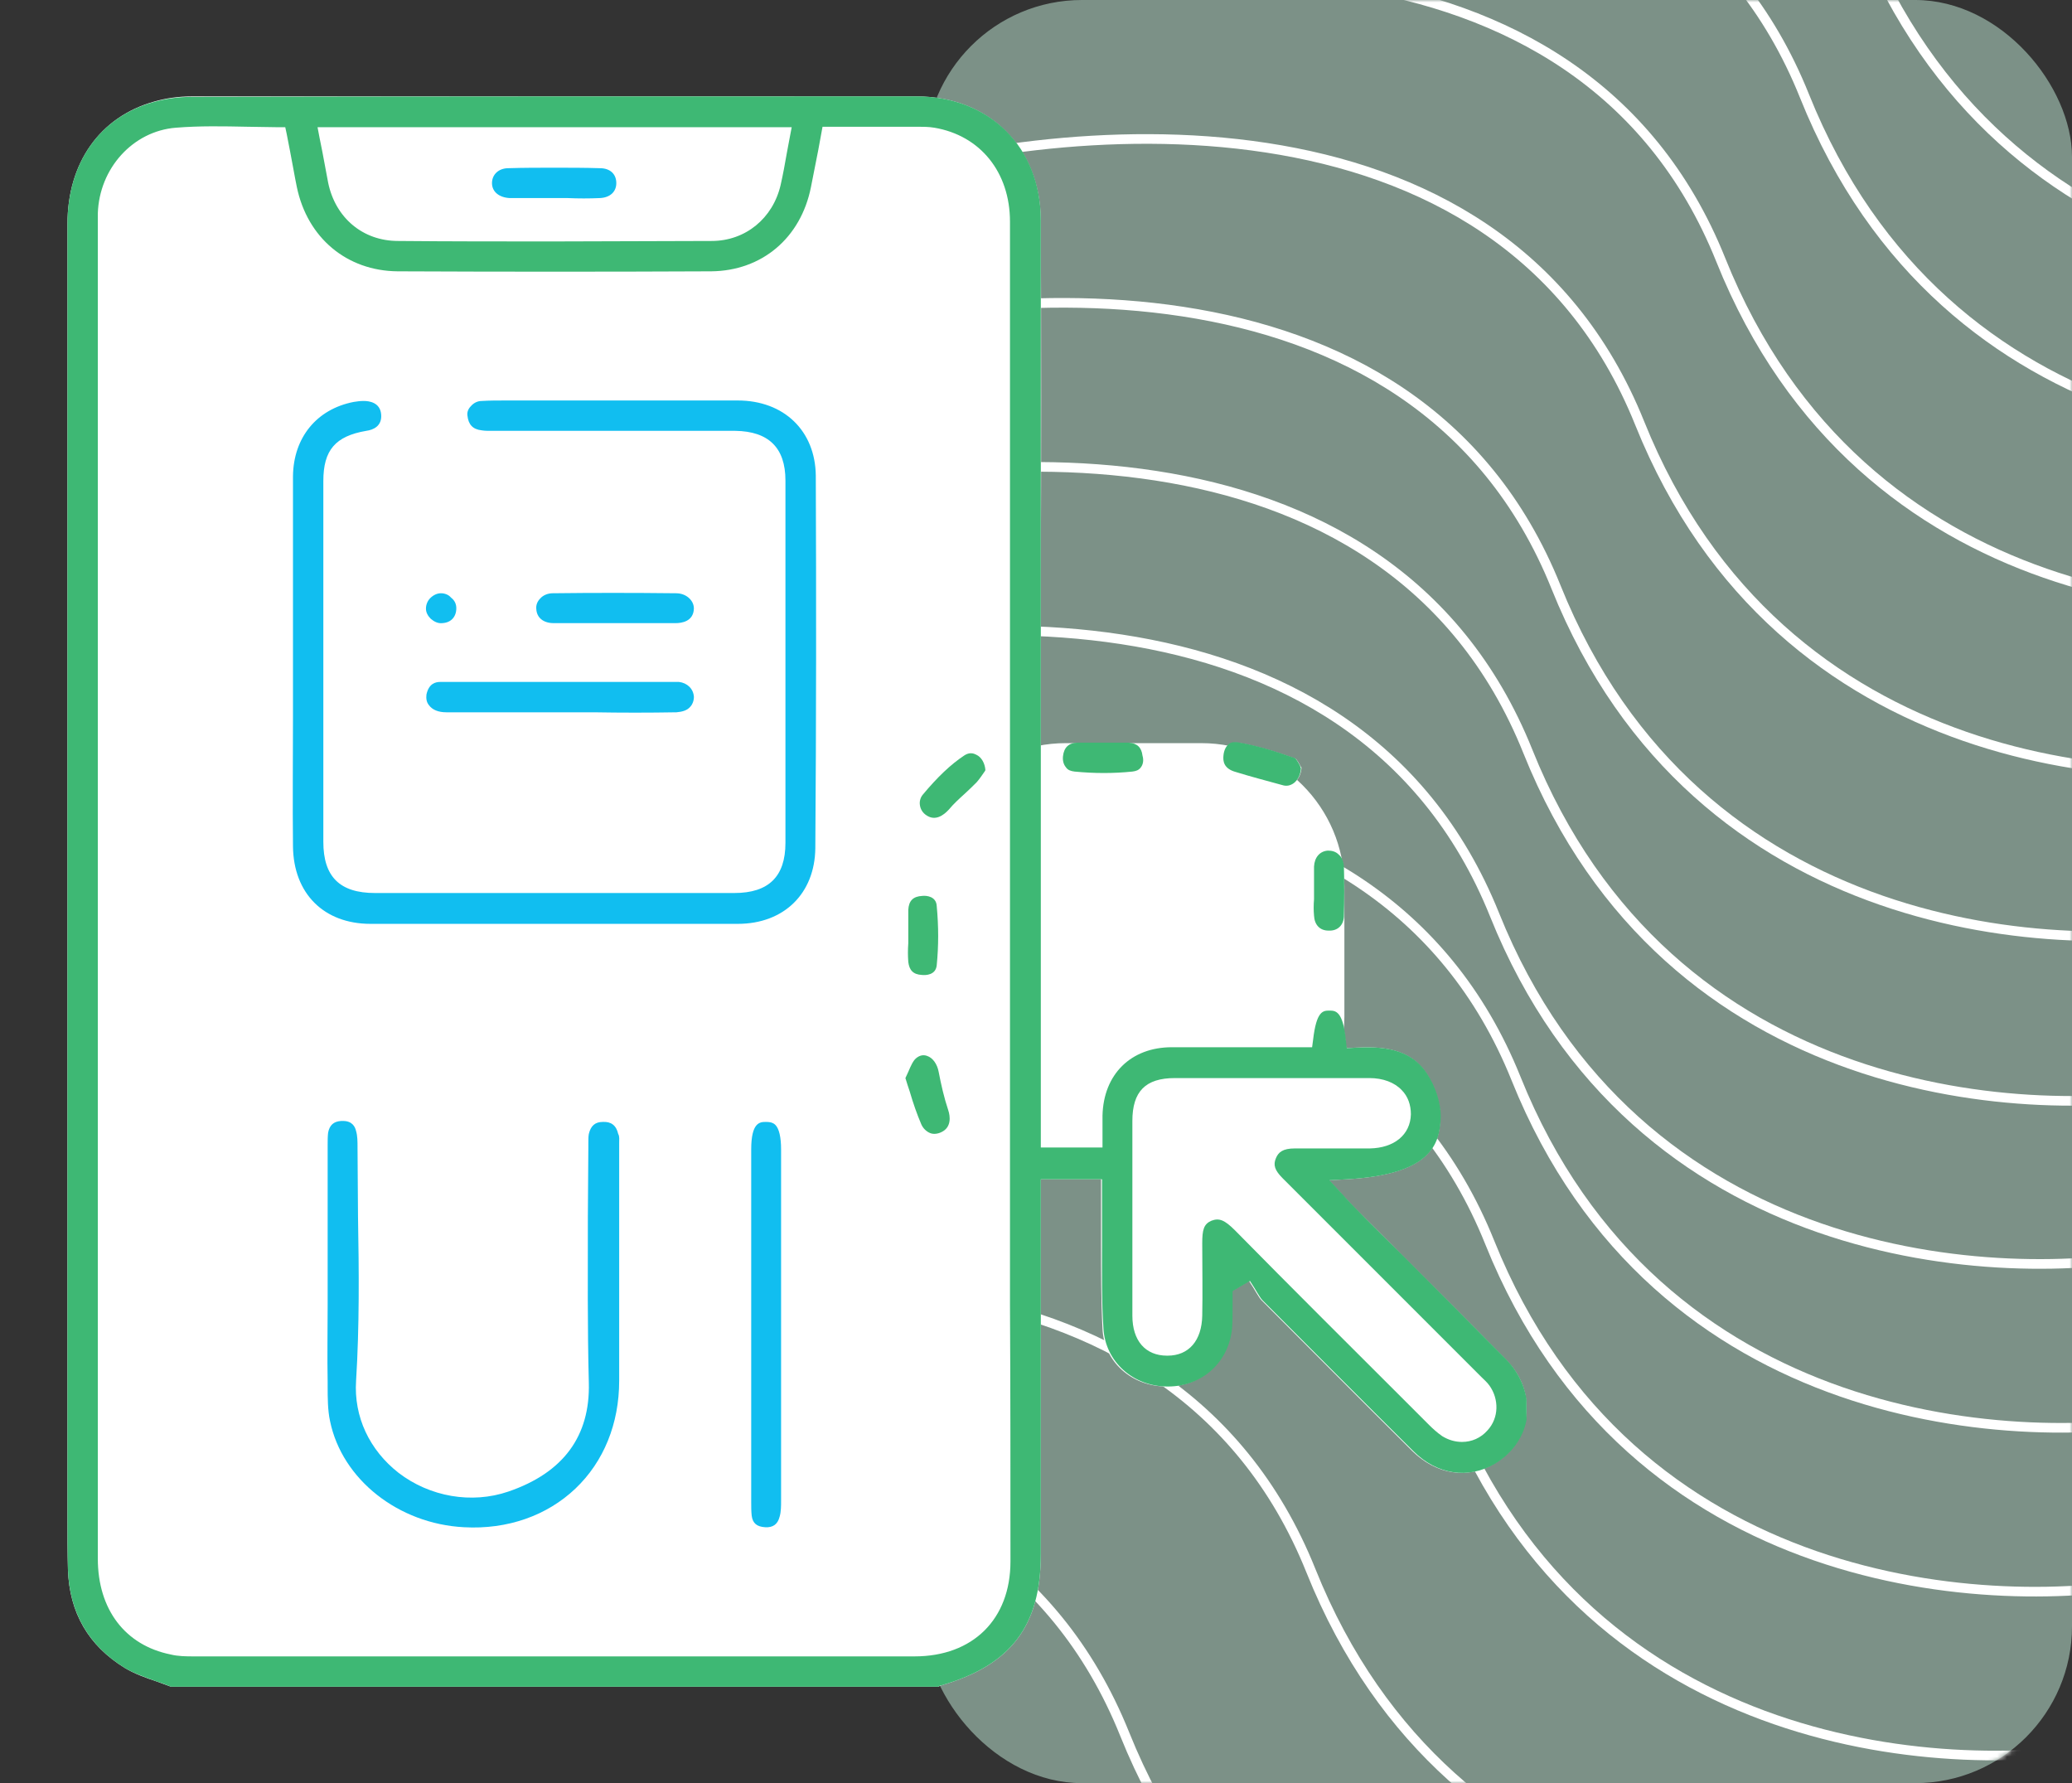 <svg xmlns="http://www.w3.org/2000/svg" width="430" height="370" viewBox="0 0 430 370" fill="none"><rect x="0" y="0" width="430" height="370" fill="#333333" stroke="none"/><rect x="192" width="238" height="370" rx="32.546" fill="#C6F0DD" fill-opacity="0.5"></rect><mask id="mask0_4176_5329" style="mask-type:alpha" maskUnits="userSpaceOnUse" x="192" y="0" width="238" height="370"><rect x="192" width="238" height="370" rx="32.546" fill="#C6F0DD"></rect></mask><g mask="url(#mask0_4176_5329)"><path d="M221.025 -63.618C263.839 -77.626 356.809 -87.31 386.181 -13.974C415.552 59.361 490.828 63.625 524.795 56.59" stroke="white" stroke-width="2"></path><path d="M209.952 -29.372C252.614 -43.316 345.247 -52.978 374.483 19.922C403.719 92.823 478.717 97.034 512.561 90.026" stroke="white" stroke-width="2"></path><path d="M192.577 4.628C235.239 -9.316 327.872 -18.978 357.108 53.922C386.344 126.823 461.342 131.034 495.186 124.026" stroke="white" stroke-width="2"></path><path d="M175.21 38.628C218.031 24.657 310.995 14.937 340.29 87.827C369.584 160.718 444.843 164.883 478.811 157.855" stroke="white" stroke-width="2"></path><path d="M157.843 72.628C200.663 58.657 293.628 48.937 322.922 121.827C352.217 194.718 427.476 198.883 461.444 191.855" stroke="white" stroke-width="2"></path><path d="M152.546 106.628C195.208 92.684 287.841 83.022 317.077 155.922C346.313 228.823 421.311 233.034 455.155 226.026" stroke="white" stroke-width="2"></path><path d="M145.093 140.628C187.913 126.657 280.878 116.937 310.172 189.827C339.467 262.718 414.726 266.883 448.694 259.855" stroke="white" stroke-width="2"></path><path d="M149.554 174.628C192.374 160.657 285.339 150.937 314.633 223.827C343.928 296.718 419.187 300.883 453.155 293.855" stroke="white" stroke-width="2"></path><path d="M144.093 208.628C186.913 194.657 279.878 184.937 309.172 257.827C338.467 330.718 413.726 334.883 447.694 327.855" stroke="white" stroke-width="2"></path><path d="M135.804 242.628C178.624 228.657 271.589 218.937 300.883 291.827C330.178 364.718 405.437 368.883 439.405 361.855" stroke="white" stroke-width="2"></path><path d="M107.523 276.628C150.185 262.684 242.817 253.022 272.053 325.922C301.289 398.823 376.287 403.034 410.132 396.026" stroke="white" stroke-width="2"></path><path d="M68.328 310.628C111.148 296.657 204.112 286.937 233.407 359.827C262.701 432.718 337.961 436.883 371.928 429.855" stroke="white" stroke-width="2"></path></g><g clip-path="url(#clip0_4176_5329)"><path d="M249.3 240.6H221.2C204.8 240.6 191.5 227.3 191.5 210.9V183.9C191.5 167.5 204.8 154.2 221.2 154.2H249.3C265.7 154.2 279 167.5 279 183.9V210.9C279 227.3 265.7 240.6 249.3 240.6Z" fill="white"></path><path d="M221.297 159.3C220.797 158.7 220.597 157.9 220.697 157C220.897 155.2 221.897 154.2 223.797 154.2C224.397 154.2 225.097 154.2 225.697 154.2C226.297 154.2 226.797 154.2 227.397 154.2C227.897 154.2 228.397 154.2 228.897 154.2C229.497 154.2 230.097 154.2 230.697 154.2C231.997 154.2 233.197 154.2 234.297 154.2C236.097 154.3 236.997 155.2 237.197 156.9C237.297 157.9 237.097 158.8 236.697 159.4C236.297 159.9 235.797 160.1 234.997 160.2C231.097 160.6 227.097 160.6 222.997 160.2C222.297 160.1 221.697 159.8 221.297 159.3Z" fill="white"></path><path d="M254.003 156.9C254.103 155.8 254.503 155 255.103 154.5C255.403 154.2 255.803 154.1 256.303 154.1C256.403 154.1 256.603 154.1 256.803 154.1C260.603 154.7 264.603 155.9 268.803 157.4C269.103 157.5 269.703 158.6 269.903 159C270.003 159.1 270.003 159.2 270.103 159.3C270.003 160.7 269.403 161.8 268.603 162.4C267.903 162.9 267.103 163.1 266.203 162.8C262.903 161.9 259.503 161 256.603 160.1C254.003 159.5 253.803 158 254.003 156.9Z" fill="white"></path><path d="M272.598 183.3C272.598 182.1 272.598 180.9 272.598 179.8C272.698 177.9 273.798 176.6 275.498 176.5C276.298 176.5 277.098 176.7 277.698 177.3C278.398 177.9 278.698 178.7 278.798 179.7C278.998 183.3 278.998 186.9 278.798 190.2C278.698 192 277.498 193.2 275.598 193.1C273.798 193.1 272.698 191.9 272.598 190C272.498 188.9 272.498 187.8 272.598 186.6C272.598 186 272.598 185.5 272.598 184.9C272.698 184.4 272.598 183.8 272.598 183.3Z" fill="white"></path><path d="M316.7 293.9C316.2 298 313.8 301.5 310.1 303.7C304.6 307 298.1 306 293.1 301.1C282.1 290.2 271.2 279.2 261.8 269.8C261.4 269.4 261.1 268.8 260.7 268.2C260.5 267.9 260.3 267.5 260.1 267.2L259.2 265.8L255.6 267.9V268.9C255.6 269.6 255.6 270.3 255.6 271.1C255.6 272.6 255.7 274.1 255.5 275.5C254.9 282.5 249.3 287.7 242.2 287.7H242.1C234.9 287.7 229.1 282.6 228.8 275.7C228.5 269.9 228.5 263.9 228.5 258.1C228.5 255.5 228.5 253 228.5 250.4C228.5 249.6 228.5 248.7 228.5 247.8V244.7H216V256V273.6C216 289.9 216 306.2 216 322.5C216 337.4 209.8 345.5 195.4 349.7C195.1 349.8 194.9 349.9 194.7 350H35.5C34.5 349.6 33.5 349.3 32.5 348.9C30.1 348.1 27.9 347.3 25.9 346.1C18.4 341.5 14.4 334.7 14.1 325.7C14 322.2 14 318.5 14 315C14 313.5 14 312.1 14 310.6V261.5C14 189.8 14 118.1 14 46.5C14 33.8 20.7 24.3 31.9 21.1C34.3 20.4 37 20 39.8 20C85.8 20 135 20 190.2 20C205.3 20 215.9 30.6 216 45.7C216.1 70.1 216.1 95 216 119C216 125.3 216 202.2 216 238.1H228.7V236.4C228.7 235.8 228.7 235.3 228.7 234.7C228.7 233.6 228.7 232.5 228.7 231.5C228.9 222.9 234.5 217.4 243.1 217.3C248.7 217.3 254.3 217.3 259.9 217.3H272.2L272.4 215.8C273.1 209.7 274.5 209.7 275.8 209.7C277 209.7 278.6 209.7 279.2 215.8L279.4 217.5L281.1 217.4C286.5 217.1 292.5 217.4 296 222.7C297.8 225.5 298.9 228.9 298.9 231.6C298.9 237.8 296.5 243.7 279.5 244.7L275.8 244.9L278.3 247.6C278.6 248 278.9 248.3 279.2 248.6C279.8 249.2 280.3 249.8 280.8 250.3C284.3 253.8 287.8 257.2 291.2 260.7C298.2 267.7 305.5 274.9 312.5 282.1C315.8 285.4 317.3 289.6 316.7 293.9Z" fill="white"></path><path d="M312.6 282.1C305.5 274.9 298.3 267.7 291.3 260.7C287.8 257.2 284.3 253.8 280.9 250.3C280.4 249.8 279.9 249.2 279.3 248.6C279 248.3 278.7 247.9 278.4 247.6L275.9 244.9L279.6 244.7C296.6 243.7 298.9 237.8 299 231.6C299 228.8 297.9 225.4 296.1 222.7C292.6 217.4 286.6 217.1 281.2 217.4L279.5 217.5L279.3 215.8C278.7 209.7 277.1 209.7 275.9 209.7C274.6 209.7 273.2 209.7 272.5 215.8L272.3 217.3H260C254.4 217.3 248.8 217.3 243.2 217.3C234.7 217.3 229 222.9 228.8 231.5C228.8 232.6 228.8 233.6 228.8 234.7C228.8 235.2 228.8 235.8 228.8 236.4V238.1H216C216 202.2 216 125.3 216 119C216 95 216 70.1 216 45.7C216 30.6 205.4 20 190.2 20C135 20 85.8 20 39.7 20.1C37 20.1 34.2 20.5 31.8 21.2C20.7 24.3 14 33.8 14 46.5C14 118.2 14 189.8 14 261.4V310.5C14 312 14 313.4 14 314.9C14 318.5 14 322.1 14.1 325.7C14.4 334.6 18.4 341.5 25.9 346.1C27.9 347.3 30.1 348 32.5 348.9C33.5 349.2 34.5 349.6 35.5 350H194.7C194.9 349.9 195.1 349.7 195.4 349.7C209.8 345.5 216 337.4 216 322.5C216 306.2 216 289.9 216 273.6V256V244.7H228.7V247.8C228.7 248.7 228.7 249.5 228.7 250.4C228.7 253 228.7 255.5 228.7 258.1C228.7 263.9 228.6 269.9 229 275.7C229.4 282.5 235.1 287.7 242.3 287.7H242.4C249.5 287.7 255.1 282.6 255.7 275.5C255.8 274.1 255.8 272.6 255.8 271.1C255.8 270.4 255.8 269.7 255.8 268.9V267.9L259.4 265.8L260.3 267.2C260.5 267.5 260.7 267.9 260.9 268.2C261.3 268.8 261.6 269.4 262 269.8C271.4 279.2 282.3 290.2 293.3 301.1C298.2 306 304.7 307 310.3 303.7C313.9 301.5 316.4 298 316.9 293.9C317.3 289.6 315.8 285.4 312.6 282.1ZM164.3 26.4L163.9 28.5C163.7 29.6 163.5 30.7 163.3 31.7C162.9 34 162.5 36.2 162 38.4C160.4 45.3 154.7 50 147.7 50C136.8 50 125.8 50.1 114.7 50.1C104 50.1 93.3 50.1 82.6 50C75.3 50 69.6 45.2 68.1 37.9C67.7 35.8 67.3 33.7 66.9 31.5C66.7 30.5 66.5 29.5 66.3 28.5L65.9 26.4H164.3ZM209.7 324C209.7 336 201.9 343.7 189.8 343.7C140 343.7 90.2 343.7 40.3 343.7C38.7 343.7 37 343.7 35.4 343.3C26 341.4 20.3 334 20.3 323.4V46.4C20.3 45.7 20.3 45 20.3 44.3C20.6 34.9 27.6 27.2 36.5 26.5C41.4 26.1 46.4 26.2 51.3 26.3C53.4 26.3 55.6 26.4 57.8 26.4H59.2L59.5 27.8C59.7 29 60 30.2 60.2 31.4C60.7 33.9 61.1 36.4 61.6 38.8C63.8 49.4 72 56.2 82.5 56.3C104.3 56.4 126.2 56.4 147.6 56.3C158.1 56.2 166.2 49.4 168.3 38.8C168.8 36.3 169.3 33.8 169.8 31.2L170.7 26.3H176.8C181.4 26.3 185.9 26.3 190.4 26.3C191.5 26.3 192.7 26.3 193.9 26.5C203.4 28.1 209.6 35.7 209.6 46C209.6 65 209.6 83.9 209.6 102.9V270.6C209.7 288.4 209.7 306.2 209.7 324ZM308.7 296.8C307.3 298.4 305.4 299.2 303.4 299.2C302 299.2 300.6 298.8 299.3 298C298.3 297.3 297.4 296.5 296.6 295.7L292 291.1C280.3 279.4 268.1 267.3 256.3 255.3C254.1 253.1 253 252.7 251.4 253.3C249.8 254 249.5 255.2 249.5 258C249.5 263.3 249.6 268.1 249.5 273C249.4 278.2 246.7 281.3 242.3 281.3H242.2C237.7 281.3 235 278.2 235 273C235 268.3 235 263.5 235 258.8C235 256.8 235 254.8 235 252.8V247C235 242.2 235 237.4 235 232.6C235 226.5 237.7 223.7 243.8 223.7C256.9 223.7 270.5 223.7 284.2 223.7C287 223.7 289.4 224.6 290.9 226.2C292.2 227.5 292.8 229.3 292.8 231.2C292.7 235.5 289.3 238.2 284.3 238.3C279.3 238.3 273.9 238.3 268.7 238.3C266.2 238.3 265.3 239.1 264.8 240.3C264.2 241.7 264.5 242.8 266.2 244.5C278.9 257.2 291.5 269.8 304.2 282.5L307.4 285.7C308 286.3 308.6 286.8 309.1 287.5C311.1 290.3 311.1 294.2 308.7 296.8Z" fill="#3EB874"></path><path d="M169.202 176C169.102 185.4 162.702 191.7 153.102 191.7C127.802 191.7 102.102 191.7 76.902 191.7C67.202 191.7 60.902 185.4 60.802 175.6C60.702 166.7 60.802 157.6 60.802 148.8C60.802 145 60.802 141.3 60.802 137.5C60.802 133.6 60.802 129.7 60.802 125.8C60.802 117 60.802 107.8 60.802 98.8C60.902 90.8 65.702 84.9 73.402 83.4C74.102 83.3 74.702 83.2 75.402 83.2H75.502C76.602 83.2 78.902 83.5 79.102 86C79.302 88.4 77.502 89.2 76.002 89.4C69.602 90.5 67.102 93.4 67.102 99.8C67.102 125 67.102 150.2 67.102 174.7C67.102 181.9 70.502 185.3 77.802 185.3C102.702 185.3 127.502 185.3 152.402 185.3C159.502 185.3 163.002 181.9 163.002 174.9C163.002 148.5 163.002 123.9 163.002 99.7C163.002 92.9 159.502 89.5 152.602 89.4C141.502 89.4 130.402 89.4 119.202 89.4H102.702C102.402 89.4 102.202 89.4 101.902 89.4C101.202 89.4 100.602 89.4 100.002 89.3C98.102 89.1 97.202 88.1 97.002 86.2C96.902 85.5 97.202 84.8 97.702 84.3C98.302 83.6 99.102 83.2 100.002 83.2C101.602 83.1 103.202 83.1 105.002 83.1C105.702 83.1 106.402 83.1 107.102 83.1H119.502C130.702 83.1 141.902 83.1 153.102 83.1C162.702 83.1 169.202 89.4 169.302 98.7C169.402 123.6 169.402 149.6 169.202 176Z" fill="#11BEF0"></path><path d="M128.498 237.2C128.498 237.5 128.498 237.7 128.498 238C128.498 252.1 128.498 266.1 128.498 280.2V286.5C128.498 295.4 125.298 303.3 119.398 308.9C113.498 314.5 105.298 317.4 96.298 316.9C82.698 316.2 70.998 307 68.498 294.9C67.998 292.6 67.998 290 67.998 287.6V286.8C67.898 281.5 67.998 276 67.998 270.7V258.3C67.998 251.5 67.998 244.7 67.998 238V237.6C67.998 236.7 67.998 235.8 68.098 235C68.398 233.5 69.198 232.7 70.798 232.6C70.898 232.6 71.098 232.6 71.198 232.6C73.098 232.6 73.698 233.8 73.898 234.7C74.198 235.7 74.198 236.9 74.198 238.1C74.198 242.9 74.298 247.8 74.298 252.5C74.498 263.7 74.598 275.2 73.898 286.5C73.398 294 76.698 300.9 82.698 305.6C89.198 310.6 97.898 312.1 105.498 309.5C116.898 305.6 122.498 298 122.198 286.9C121.898 275.4 121.998 263.8 121.998 252.5C121.998 247.7 122.098 242.9 122.098 238.1C122.098 237.8 122.098 237.5 122.098 237.3C122.098 236.6 122.098 235.8 122.198 235.3C122.598 233.6 123.498 232.8 125.098 232.8C126.798 232.7 127.898 233.5 128.298 235.3C128.598 235.8 128.498 236.5 128.498 237.2Z" fill="#11BEF0"></path><path d="M162.098 311.3C162.098 312.5 162.098 313.7 161.798 314.7C161.398 316.3 160.398 317 158.798 316.9C157.098 316.8 156.198 316.1 155.998 314.5C155.898 313.6 155.898 312.7 155.898 311.7V311.3C155.898 287 155.898 262.7 155.898 238.5C155.898 232.9 157.698 232.8 158.898 232.8H158.998C160.098 232.8 160.598 233.1 160.898 233.4C161.698 234.2 162.098 236 162.098 238.5V283.1C162.098 292.5 162.098 301.9 162.098 311.3Z" fill="#11BEF0"></path><path d="M144.004 144.6C144.004 145.4 143.704 146.2 143.204 146.7C142.604 147.4 141.604 147.7 140.404 147.8C134.704 147.9 128.904 147.9 123.204 147.8C120.904 147.8 118.604 147.8 116.304 147.8H114.604C112.904 147.8 111.104 147.8 109.404 147.8C103.904 147.8 98.204 147.8 92.604 147.8C91.004 147.8 89.704 147.3 89.004 146.3C88.504 145.7 88.404 144.9 88.504 144.1C89.004 141.8 90.404 141.5 91.404 141.5C100.004 141.5 109.104 141.5 118.304 141.5C125.704 141.5 133.304 141.5 140.904 141.5C142.604 141.7 143.904 142.9 144.004 144.6Z" fill="#11BEF0"></path><path d="M144 126.3C143.9 129 141.4 129.3 140.2 129.3C137.3 129.3 134.4 129.3 131.6 129.3C130.4 129.3 129.2 129.3 127.9 129.3C126.6 129.3 125.2 129.3 123.9 129.3C120.9 129.3 117.9 129.3 114.9 129.3C112.8 129.3 111.4 128.2 111.3 126.4C111.2 125.6 111.5 124.8 112.1 124.2C112.7 123.5 113.7 123.1 114.7 123.1C122.9 123 131.3 123 140.3 123.1C141.4 123.1 142.4 123.5 143.1 124.2C143.7 124.8 144 125.5 144 126.3Z" fill="#11BEF0"></path><path d="M236.703 159.3C236.303 159.8 235.803 160 235.003 160.1C231.103 160.5 227.103 160.5 223.003 160.1C222.203 160 221.603 159.8 221.203 159.2C220.703 158.6 220.503 157.8 220.603 156.9C220.803 155.1 221.803 154.1 223.703 154.1C224.303 154.1 225.003 154.1 225.603 154.1C226.203 154.1 226.703 154.1 227.303 154.1C227.803 154.1 228.303 154.1 228.803 154.1C229.403 154.1 230.003 154.1 230.603 154.1C231.903 154.1 233.103 154.1 234.203 154.1C236.003 154.2 236.903 155.1 237.103 156.8C237.403 157.8 237.203 158.7 236.703 159.3Z" fill="#3EB874"></path><path d="M204.5 159.8C204.5 159.9 204.4 159.9 204.4 160C203.9 160.7 203.4 161.5 202.7 162.3C201.9 163.1 201.1 163.9 200.1 164.8C199 165.8 197.9 166.8 196.9 168C195.8 169.2 194.1 170.4 192.3 169.2C191.5 168.7 191 167.9 190.9 167C190.8 166.3 191 165.5 191.5 164.9C194.5 161.3 197.3 158.6 200.2 156.7C200.7 156.4 201.1 156.3 201.5 156.3C202 156.3 202.4 156.5 202.6 156.6C203.7 157.1 204.4 158.4 204.5 159.8Z" fill="#3EB874"></path><path d="M278.9 190.2C278.8 192 277.6 193.2 275.7 193.1C273.9 193.1 272.8 191.9 272.7 190C272.6 188.9 272.6 187.8 272.7 186.6C272.7 186 272.7 185.5 272.7 184.9C272.7 184.4 272.7 183.8 272.7 183.3C272.7 182.1 272.7 180.9 272.7 179.8C272.8 177.9 273.9 176.6 275.6 176.5C276.4 176.5 277.2 176.7 277.8 177.3C278.5 177.9 278.8 178.7 278.9 179.7C279 183.3 279 186.8 278.9 190.2Z" fill="#3EB874"></path><path d="M269.999 159.4C269.899 160.8 269.299 161.9 268.499 162.5C267.799 163 266.999 163.2 266.099 162.9C262.799 162 259.399 161.1 256.499 160.2C253.899 159.5 253.799 157.9 253.899 156.8C253.999 155.7 254.399 154.9 254.999 154.4C255.299 154.1 255.699 154 256.199 154C256.299 154 256.499 154 256.699 154C260.499 154.6 264.499 155.8 268.699 157.3C268.999 157.4 269.599 158.5 269.799 158.9C269.899 159.2 269.899 159.3 269.999 159.4Z" fill="#3EB874"></path><path d="M194.397 200.3C194.197 202.3 192.197 202.4 191.297 202.3C189.497 202.2 188.697 201.3 188.497 199.6C188.397 198.3 188.397 197.1 188.497 195.7C188.497 195.1 188.497 194.5 188.497 193.9V192.2C188.497 191 188.497 189.9 188.497 188.8C188.597 186.9 189.497 186 191.397 185.9C192.297 185.8 194.297 186 194.397 188C194.797 192.2 194.797 196.3 194.397 200.3Z" fill="#3EB874"></path><path d="M195.398 234.9C194.598 235.3 193.698 235.4 192.998 235.1C192.298 234.8 191.598 234.2 191.198 233.3C190.298 231.2 189.498 228.9 188.798 226.5C188.498 225.6 188.198 224.7 187.898 223.7C188.098 223.3 188.298 222.8 188.498 222.4C188.998 221.2 189.498 220.1 190.098 219.6C190.798 219 191.598 218.8 192.398 219.1C193.598 219.5 194.498 220.8 194.798 222.4C195.298 225 195.898 227.7 196.798 230.4C197.198 231.6 197.498 233.9 195.398 234.9Z" fill="#3EB874"></path><path d="M94.698 126.2C94.698 128 93.598 129.2 91.798 129.3C90.898 129.4 90.098 129 89.398 128.4C88.798 127.8 88.398 127.1 88.398 126.3C88.398 125.5 88.698 124.7 89.298 124.1C89.898 123.5 90.698 123.1 91.498 123.1C92.298 123.1 93.098 123.4 93.598 124C94.398 124.6 94.698 125.4 94.698 126.2Z" fill="#11BEF0"></path><path d="M127.902 38C127.902 39.8 126.602 41 124.502 41.1C122.302 41.2 120.002 41.2 117.802 41.1C116.802 41.1 115.802 41.1 114.802 41.1H113.102C112.702 41.1 112.402 41.1 112.002 41.1C110.002 41.1 107.802 41.1 105.802 41.1C103.602 41 102.102 39.8 102.102 38C102.102 36.2 103.502 34.9 105.502 34.9C108.702 34.8 111.902 34.8 115.002 34.8C118.202 34.8 121.402 34.8 124.502 34.9C126.602 34.9 127.902 36.1 127.902 38Z" fill="#11BEF0"></path></g><defs><clipPath id="clip0_4176_5329"><rect width="302.8" height="330" fill="white" transform="translate(14 20)"></rect></clipPath></defs></svg>